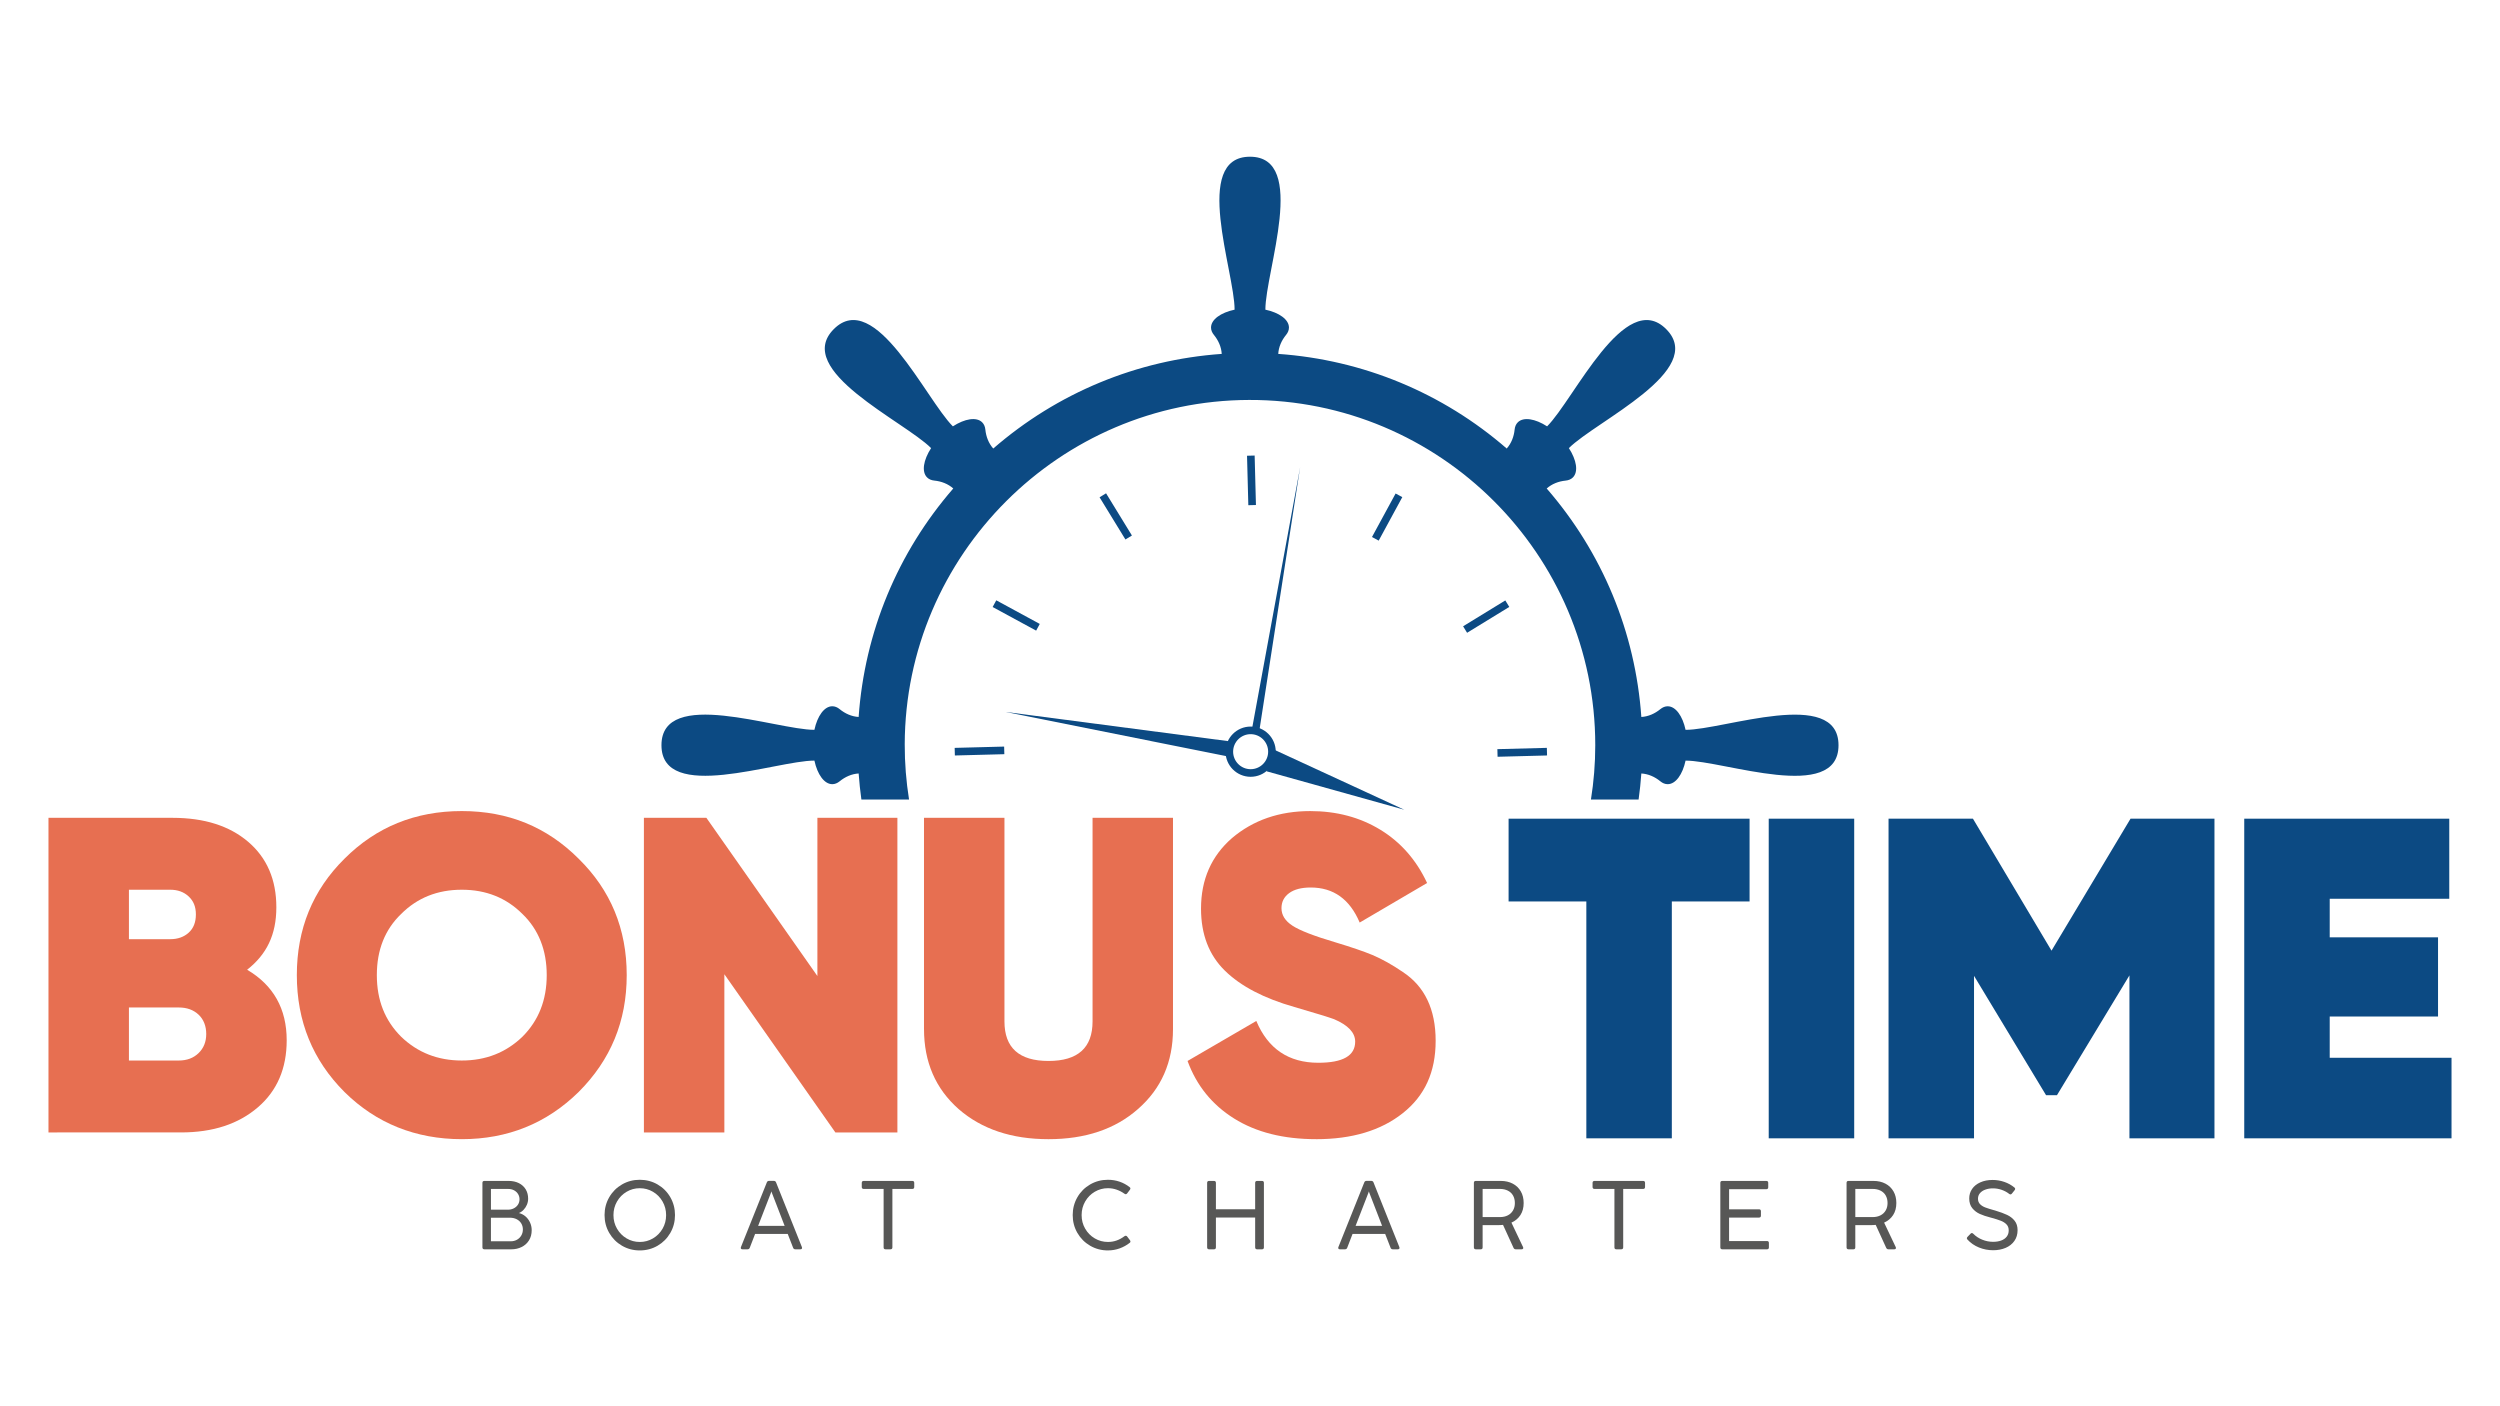 <?xml version="1.0" encoding="UTF-8"?>
<svg id="Capa_1" xmlns="http://www.w3.org/2000/svg" version="1.1" viewBox="0 0 1920 1080">
  <!-- Generator: Adobe Illustrator 29.3.1, SVG Export Plug-In . SVG Version: 2.1.0 Build 151)  -->
  <defs>
    <style>
      .st0 {
        fill: #e76f51;
      }

      .st1 {
        fill: #0c4a83;
      }

      .st2 {
        fill: #575756;
      }
    </style>
  </defs>
  <g>
    <g>
      <path class="st0" d="M189.8,744.76c20.25,11.96,30.38,30.03,30.38,54.19,0,21.63-7.37,38.78-22.09,51.43-14.96,12.89-34.63,19.33-59.02,19.33H37.23v-241.62h95.27c24.39,0,43.78,6.16,58.16,18.47,14.38,12.31,21.57,29.05,21.57,50.22s-7.48,36.24-22.44,47.98ZM130.77,683.32h-31.75v37.97h31.75c5.75,0,10.47-1.67,14.15-5.01,3.68-3.33,5.52-7.99,5.52-13.98s-1.85-10.35-5.52-13.81c-3.68-3.45-8.4-5.18-14.15-5.18ZM99.02,814.48h38.31c6.21,0,11.27-1.9,15.19-5.7,3.91-3.8,5.87-8.68,5.87-14.67s-1.96-11.16-5.87-14.84c-3.92-3.68-8.97-5.52-15.19-5.52h-38.31v40.73Z"/>
      <path class="st0" d="M444.39,838.64c-24.62,24.16-54.54,36.24-89.74,36.24s-65.7-12.08-90.09-36.24c-24.39-24.39-36.59-54.31-36.59-89.75s12.19-65.24,36.59-89.4c24.39-24.39,54.42-36.59,90.09-36.59s65.35,12.2,89.74,36.59c24.62,24.16,36.93,53.97,36.93,89.4s-12.31,65.12-36.93,89.75ZM308.05,796.18c12.65,12.2,28.18,18.3,46.6,18.3s33.94-6.09,46.6-18.3c12.43-12.42,18.64-28.18,18.64-47.29s-6.21-34.97-18.64-46.94c-12.43-12.43-27.96-18.64-46.6-18.64s-34.17,6.21-46.6,18.64c-12.43,11.97-18.64,27.61-18.64,46.94s6.21,34.86,18.64,47.29Z"/>
      <path class="st0" d="M627.76,749.59v-121.5h61.44v241.62h-47.63l-85.26-121.5v121.5h-61.79v-241.62h47.98l85.26,121.5Z"/>
      <path class="st0" d="M709.63,790.32v-162.23h61.79v156.36c0,20.25,11.27,30.37,33.83,30.37s33.83-10.12,33.83-30.37v-156.36h61.78v162.23c0,25.32-8.97,45.79-26.92,61.44-17.49,15.42-40.39,23.13-68.69,23.13s-51.32-7.7-69.03-23.13c-17.72-15.65-26.58-36.12-26.58-61.44Z"/>
      <path class="st0" d="M1010.76,874.88c-25.08,0-46.08-5.29-62.99-15.88-16.91-10.58-28.82-25.31-35.73-44.18l52.81-30.72c8.97,21.4,24.85,32.1,47.63,32.1,18.87,0,28.3-5.4,28.3-16.22,0-6.9-5.41-12.65-16.22-17.26-3.68-1.38-13.81-4.49-30.38-9.32-23.47-6.67-41.31-15.99-53.5-27.96-12.2-11.96-18.29-27.84-18.29-47.63,0-22.32,7.94-40.38,23.82-54.19,16.34-13.81,36.36-20.71,60.06-20.71,20.24,0,38.19,4.78,53.84,14.33,15.65,9.55,27.62,23.19,35.9,40.9l-51.77,30.38c-7.6-17.95-20.14-26.92-37.62-26.92-7.13,0-12.66,1.44-16.57,4.32-3.91,2.88-5.87,6.73-5.87,11.56,0,5.3,2.81,9.78,8.46,13.46,5.64,3.69,16.62,7.94,32.96,12.77,12.19,3.68,21.63,6.9,28.31,9.67,7.59,3.22,15.41,7.59,23.47,13.12,16.79,11.04,25.2,28.65,25.2,52.81s-8.4,42.23-25.2,55.57c-16.8,13.35-39,20.02-66.62,20.02Z"/>
    </g>
    <g>
      <polygon class="st1" points="1158.6 628.75 1158.6 692.32 1218.31 692.32 1218.31 874.23 1283.96 874.23 1283.96 692.32 1343.67 692.32 1343.67 628.75 1158.6 628.75"/>
      <rect class="st1" x="1358.38" y="628.75" width="65.65" height="245.48"/>
      <rect class="st1" x="1362.24" y="632.61" width="57.92" height="237.75"/>
      <polygon class="st1" points="1636.25 628.75 1575.56 730.11 1515.22 628.75 1450.4 628.75 1450.4 874.23 1516.05 874.23 1516.05 749.45 1571.36 841.09 1579.76 841.09 1635.41 749.09 1635.41 874.23 1700.71 874.23 1700.71 628.75 1636.25 628.75"/>
      <polygon class="st1" points="1789.22 812.37 1789.22 780.68 1872.41 780.68 1872.41 719.87 1789.22 719.87 1789.22 690.25 1881.04 690.25 1881.04 628.75 1723.58 628.75 1723.58 874.23 1882.77 874.23 1882.77 812.37 1789.22 812.37"/>
    </g>
  </g>
  <g>
    <g>
      <rect class="st1" x="958.23" y="349.88" width="5.85" height="38.01" transform="translate(-9.34 25.33) rotate(-1.5)"/>
      <rect class="st1" x="853.97" y="377.55" width="5.85" height="38.01" transform="translate(-80.93 506.2) rotate(-31.5)"/>
      <rect class="st1" x="777.51" y="453.65" width="5.85" height="38.01" transform="translate(-7.32 933.01) rotate(-61.5)"/>
      <rect class="st1" x="733.25" y="573.87" width="38.01" height="5.85" transform="translate(-14.84 19.89) rotate(-1.5)"/>
      <rect class="st1" x="1150.05" y="574.86" width="38.01" height="5.85" transform="translate(-14.72 30.79) rotate(-1.5)"/>
      <rect class="st1" x="1122.38" y="470.6" width="38.01" height="5.85" transform="translate(-79.21 666.18) rotate(-31.5)"/>
      <rect class="st1" x="1046.28" y="394.13" width="38.01" height="5.85" transform="translate(208.08 1143.84) rotate(-61.5)"/>
      <path class="st1" d="M960.49,596.58c-10.64,0-19.29-8.65-19.29-19.29s8.65-19.29,19.29-19.29,19.29,8.65,19.29,19.29-8.65,19.29-19.29,19.29ZM960.49,563.84c-7.41,0-13.45,6.03-13.45,13.45s6.03,13.45,13.45,13.45,13.45-6.03,13.45-13.45-6.03-13.45-13.45-13.45Z"/>
      <polygon class="st1" points="961.03 562.55 998.52 358.78 966.8 563.52 961.03 562.55"/>
      <polygon class="st1" points="978.97 575.96 1078.51 621.89 972.79 592.37 978.97 575.96"/>
      <polygon class="st1" points="942.56 580.88 772.49 546.8 944.47 569.35 942.56 580.88"/>
    </g>
    <path class="st1" d="M625.47,584.15h0c2.29,10.64,7.58,18.1,13.74,18.1,2,0,3.91-.79,5.66-2.22,4.19-3.43,9.21-5.68,14.57-6,.48,6.72,1.19,13.4,2.11,20.03h36.6c-2.2-13.83-3.36-28-3.32-42.44.38-145.38,119.04-264.05,264.42-264.46,146.56-.41,265.91,118.7,265.91,265.17,0,14.2-1.15,28.13-3.32,41.73h36.6c.92-6.63,1.63-13.3,2.11-20.03,5.36.32,10.38,2.56,14.57,6,1.74,1.43,3.65,2.22,5.66,2.22,6.16,0,11.45-7.46,13.74-18.1h0c29.39,0,117.46,32.93,117.46-11.81s-88.08-11.82-117.46-11.82h0c-2.29-10.64-7.58-18.1-13.74-18.1-2,0-3.91.79-5.66,2.22-4.19,3.43-9.21,5.68-14.57,6-4.6-65.13-29.89-126.17-72.68-175.48,4.02-3.57,9.15-5.52,14.54-6.06,2.24-.22,4.15-1.02,5.57-2.43,4.36-4.36,2.83-13.37-3.08-22.52h0c20.78-20.78,106.34-59.77,74.7-91.41-31.64-31.64-70.64,53.92-91.42,74.7h0c-9.15-5.9-18.16-7.43-22.52-3.08-1.42,1.42-2.21,3.32-2.43,5.57-.54,5.39-2.5,10.52-6.06,14.54-49.31-42.8-110.35-68.08-175.48-72.68.32-5.36,2.56-10.38,6-14.57,1.43-1.74,2.22-3.65,2.22-5.66,0-6.16-7.46-11.45-18.1-13.74h0c0-29.39,32.93-117.46-11.82-117.46s-11.82,88.08-11.82,117.46h0c-10.65,2.29-18.1,7.58-18.1,13.74,0,2,.79,3.91,2.22,5.66,3.43,4.19,5.68,9.21,6,14.57-65.13,4.6-126.17,29.89-175.48,72.68-3.56-4.02-5.52-9.15-6.06-14.54-.22-2.24-1.02-4.15-2.43-5.57-4.36-4.36-13.37-2.83-22.52,3.08h0c-20.78-20.78-59.78-106.35-91.42-74.71-31.64,31.64,53.92,70.64,74.7,91.42h0c-5.91,9.14-7.44,18.16-3.08,22.51,1.42,1.42,3.32,2.21,5.57,2.43,5.39.54,10.52,2.5,14.54,6.06-42.8,49.31-68.08,110.35-72.68,175.48-5.36-.32-10.38-2.56-14.57-6-1.74-1.43-3.65-2.22-5.66-2.22-6.16,0-11.45,7.46-13.74,18.1h0c-29.39,0-117.46-32.93-117.46,11.81s88.08,11.82,117.46,11.82Z"/>
  </g>
  <g>
    <path class="st2" d="M371.99,959.47c-.48,0-.84-.13-1.1-.39s-.39-.63-.39-1.1v-49.54c0-1,.5-1.49,1.5-1.49h18.58c3.04,0,5.7.57,7.96,1.72s4.01,2.75,5.24,4.8c1.22,2.06,1.83,4.43,1.83,7.12,0,1.6-.31,3.14-.93,4.62-.62,1.48-1.48,2.79-2.56,3.92-1.08,1.14-2.29,1.97-3.61,2.49,1.85.43,3.51,1.27,5.01,2.54s2.67,2.84,3.53,4.69,1.29,3.84,1.29,5.96c0,2.99-.7,5.6-2.09,7.82s-3.28,3.91-5.65,5.08c-2.37,1.17-4.97,1.76-7.81,1.76h-20.79ZM390.16,929.04c1.59,0,3.07-.34,4.43-1.03s2.43-1.64,3.22-2.86,1.18-2.59,1.18-4.11c0-1.42-.36-2.74-1.08-3.95-.72-1.21-1.74-2.17-3.05-2.9-1.31-.72-2.82-1.08-4.54-1.08h-13.27v15.93h13.12ZM392.33,953.3c1.75,0,3.32-.4,4.73-1.2,1.41-.8,2.51-1.89,3.31-3.27.8-1.38,1.2-2.92,1.2-4.62s-.41-3.23-1.23-4.6-1.99-2.45-3.5-3.23c-1.51-.78-3.25-1.18-5.22-1.18h-14.58v18.1h15.29Z"/>
    <path class="st2" d="M491.34,960.33c-4.96,0-9.51-1.2-13.65-3.61-4.14-2.41-7.4-5.69-9.8-9.84s-3.59-8.72-3.59-13.7,1.2-9.55,3.59-13.7,5.66-7.42,9.8-9.82c4.14-2.39,8.69-3.59,13.65-3.59s9.55,1.2,13.68,3.59c4.14,2.4,7.4,5.67,9.79,9.82,2.39,4.15,3.59,8.72,3.59,13.7s-1.2,9.55-3.59,13.7c-2.39,4.15-5.66,7.43-9.79,9.84-4.14,2.4-8.7,3.61-13.68,3.61ZM491.34,953.83c3.66,0,7.04-.91,10.13-2.73,3.09-1.82,5.55-4.3,7.37-7.44,1.82-3.14,2.73-6.62,2.73-10.43s-.91-7.3-2.73-10.47-4.27-5.66-7.37-7.48c-3.09-1.82-6.47-2.73-10.13-2.73s-7,.91-10.1,2.73c-3.09,1.82-5.55,4.31-7.37,7.48-1.82,3.17-2.73,6.66-2.73,10.47s.91,7.26,2.73,10.41c1.82,3.15,4.27,5.64,7.37,7.46,3.09,1.82,6.46,2.73,10.1,2.73Z"/>
    <path class="st2" d="M615.85,957.75c.2.52.19.94-.02,1.25-.21.31-.59.47-1.14.47h-3.85c-.85,0-1.42-.38-1.72-1.16l-4.15-10.66h-25.05l-4.11,10.66c-.3.77-.87,1.16-1.72,1.16h-3.85c-.55,0-.93-.15-1.16-.47-.22-.31-.24-.73-.04-1.25l19.89-49.69c.3-.77.88-1.16,1.76-1.16h3.55c.87,0,1.46.38,1.76,1.16l19.85,49.69ZM582.23,941.49h20.38l-9.83-25.46-.34-1.05-.34,1.05-9.87,25.46Z"/>
    <path class="st2" d="M685.36,957.98c0,.47-.13.84-.38,1.1s-.62.39-1.12.39h-3.74c-1,0-1.5-.5-1.5-1.49v-44.87h-15.29c-.47,0-.84-.13-1.1-.39-.26-.26-.39-.63-.39-1.1v-3.18c0-.5.13-.87.39-1.12.26-.25.63-.37,1.1-.37h37.32c.5,0,.87.12,1.12.37s.37.62.37,1.12v3.18c0,.47-.12.84-.37,1.1s-.62.39-1.12.39h-15.29v44.87Z"/>
    <path class="st2" d="M850.88,960.33c-4.96,0-9.51-1.2-13.65-3.61-4.14-2.41-7.4-5.69-9.8-9.84s-3.59-8.72-3.59-13.7,1.2-9.55,3.59-13.7,5.66-7.42,9.8-9.82c4.14-2.39,8.69-3.59,13.65-3.59,3.17,0,6.16.49,8.97,1.46,2.82.97,5.37,2.36,7.66,4.15.4.3.61.63.64.97.02.35-.11.72-.41,1.12l-2.09,2.77c-.6.75-1.3.82-2.09.22-1.85-1.32-3.84-2.35-5.98-3.1-2.14-.75-4.37-1.12-6.69-1.12-3.64,0-7,.91-10.1,2.73-3.09,1.82-5.55,4.31-7.37,7.48-1.82,3.17-2.73,6.66-2.73,10.47s.91,7.26,2.73,10.41c1.82,3.15,4.27,5.64,7.37,7.46,3.09,1.82,6.46,2.73,10.1,2.73,2.37,0,4.59-.37,6.66-1.11,2.07-.73,4.09-1.84,6.06-3.31.4-.27.77-.38,1.12-.34s.67.26.97.64l2.09,2.77c.27.37.41.74.39,1.08-.01.35-.18.65-.5.9-2.34,1.85-4.94,3.29-7.78,4.32s-5.84,1.55-9.01,1.55Z"/>
    <path class="st2" d="M933.81,957.98c0,1-.5,1.49-1.5,1.49h-3.74c-.48,0-.84-.13-1.1-.39s-.39-.63-.39-1.1v-49.54c0-1,.5-1.49,1.5-1.49h3.74c1,0,1.5.5,1.5,1.49v20.27h30.14v-20.27c0-.5.13-.87.39-1.12.26-.25.63-.37,1.1-.37h3.74c.5,0,.87.12,1.12.37s.37.62.37,1.12v49.54c0,.47-.12.84-.37,1.1s-.62.39-1.12.39h-3.74c-.47,0-.84-.13-1.1-.39-.26-.26-.39-.63-.39-1.1v-22.92h-30.14v22.92Z"/>
    <path class="st2" d="M1074.69,957.75c.2.52.19.94-.02,1.25-.21.31-.59.47-1.14.47h-3.85c-.85,0-1.42-.38-1.72-1.16l-4.15-10.66h-25.05l-4.11,10.66c-.3.77-.87,1.16-1.72,1.16h-3.85c-.55,0-.93-.15-1.16-.47-.22-.31-.24-.73-.04-1.25l19.89-49.69c.3-.77.89-1.16,1.76-1.16h3.55c.88,0,1.46.38,1.76,1.16l19.85,49.69ZM1041.08,941.49h20.38l-9.83-25.46-.34-1.05-.34,1.05-9.87,25.46Z"/>
    <path class="st2" d="M1133.43,959.47c-.48,0-.84-.13-1.1-.39-.26-.26-.39-.63-.39-1.1v-49.54c0-1,.5-1.49,1.49-1.49h19.14c3.51,0,6.6.71,9.25,2.11,2.66,1.41,4.71,3.39,6.17,5.94,1.46,2.56,2.18,5.53,2.18,8.92,0,3.64-.83,6.73-2.49,9.27-1.66,2.54-3.96,4.47-6.9,5.8l8.9,18.73c.25.5.27.92.06,1.25s-.6.51-1.18.51h-4.41c-.82,0-1.41-.37-1.76-1.12l-8.07-17.65c-.58.05-1.15.09-1.72.13s-1.15.06-1.72.06h-12.23v17.09c0,1-.5,1.49-1.49,1.49h-3.74ZM1151.98,934.72c2.29,0,4.3-.44,6.02-1.33,1.72-.88,3.05-2.14,4-3.78.95-1.63,1.42-3.53,1.42-5.7s-.48-4.14-1.42-5.78-2.29-2.88-4.02-3.74c-1.74-.86-3.72-1.29-5.97-1.29h-13.35v21.61h13.31Z"/>
    <path class="st2" d="M1246.61,957.98c0,.47-.13.84-.38,1.1s-.62.39-1.12.39h-3.74c-1,0-1.49-.5-1.49-1.49v-44.87h-15.29c-.48,0-.84-.13-1.11-.39-.26-.26-.39-.63-.39-1.1v-3.18c0-.5.13-.87.39-1.12.26-.25.63-.37,1.11-.37h37.32c.5,0,.87.12,1.12.37s.37.62.37,1.12v3.18c0,.47-.12.84-.37,1.1s-.62.39-1.12.39h-15.29v44.87Z"/>
    <path class="st2" d="M1358.52,957.98c0,.47-.12.84-.37,1.1s-.62.39-1.12.39h-34.32c-.48,0-.84-.13-1.11-.39-.26-.26-.39-.63-.39-1.1v-49.54c0-1,.5-1.49,1.5-1.49h33.8c.5,0,.87.12,1.12.37s.37.62.37,1.12v3.37c0,.48-.12.84-.37,1.1-.25.26-.62.4-1.12.4h-28.57v15.44h22.96c.5,0,.88.12,1.12.37s.37.63.37,1.12v3.37c0,1-.5,1.49-1.5,1.49h-22.96v18.02h29.09c.5,0,.87.12,1.12.37.25.25.37.63.37,1.12v3.37Z"/>
    <path class="st2" d="M1419.65,959.47c-.48,0-.84-.13-1.1-.39-.26-.26-.39-.63-.39-1.1v-49.54c0-1,.5-1.49,1.49-1.49h19.14c3.51,0,6.6.71,9.25,2.11,2.66,1.41,4.71,3.39,6.17,5.94,1.46,2.56,2.18,5.53,2.18,8.92,0,3.64-.83,6.73-2.49,9.27-1.66,2.54-3.96,4.47-6.9,5.8l8.9,18.73c.25.5.27.92.06,1.25s-.6.51-1.18.51h-4.41c-.82,0-1.41-.37-1.76-1.12l-8.07-17.65c-.58.05-1.15.09-1.72.13s-1.15.06-1.72.06h-12.23v17.09c0,1-.5,1.49-1.49,1.49h-3.74ZM1438.2,934.72c2.29,0,4.3-.44,6.02-1.33,1.72-.88,3.05-2.14,4-3.78.95-1.63,1.42-3.53,1.42-5.7s-.48-4.14-1.42-5.78-2.29-2.88-4.02-3.74c-1.74-.86-3.72-1.29-5.97-1.29h-13.35v21.61h13.31Z"/>
    <path class="st2" d="M1530.73,960.18c-3.79,0-7.41-.7-10.88-2.11-3.47-1.41-6.42-3.44-8.86-6.11-.62-.7-.58-1.4.11-2.09l2.28-2.39c.35-.35.7-.52,1.05-.51.35.02.7.21,1.05.58,1.97,1.97,4.29,3.49,6.97,4.56s5.43,1.61,8.24,1.61c2.32,0,4.38-.33,6.19-.99s3.23-1.65,4.26-2.97c1.03-1.32,1.55-2.93,1.55-4.82s-.54-3.35-1.63-4.52c-1.08-1.17-2.54-2.12-4.35-2.84s-4.32-1.52-7.52-2.39l-.45-.11c-3.21-.82-5.96-1.74-8.24-2.77-2.28-1.02-4.21-2.5-5.78-4.43s-2.35-4.42-2.35-7.46c0-2.74.74-5.18,2.22-7.33s3.59-3.83,6.32-5.05c2.73-1.22,5.87-1.83,9.44-1.83,3.09,0,6.09.5,8.99,1.51,2.9,1.01,5.47,2.44,7.72,4.28.37.3.57.63.58.99.02.36-.13.73-.43,1.11l-2.09,2.61c-.3.37-.63.57-.99.6s-.73-.11-1.1-.41c-1.67-1.32-3.6-2.35-5.78-3.11-2.18-.75-4.38-1.12-6.6-1.12s-4.1.31-5.85.94c-1.76.62-3.15,1.53-4.17,2.73s-1.54,2.63-1.54,4.3.52,3.08,1.57,4.15c1.05,1.07,2.38,1.92,4.02,2.54s3.93,1.34,6.9,2.17c.05,0,.11,0,.17.02.06.02.12.03.17.06l.49.15c3.66,1.1,6.68,2.21,9.05,3.33,2.37,1.12,4.3,2.63,5.8,4.52,1.5,1.89,2.24,4.3,2.24,7.21,0,3.19-.82,5.95-2.47,8.28-1.65,2.33-3.89,4.1-6.73,5.31-2.84,1.21-6.03,1.81-9.57,1.81Z"/>
  </g>
</svg>